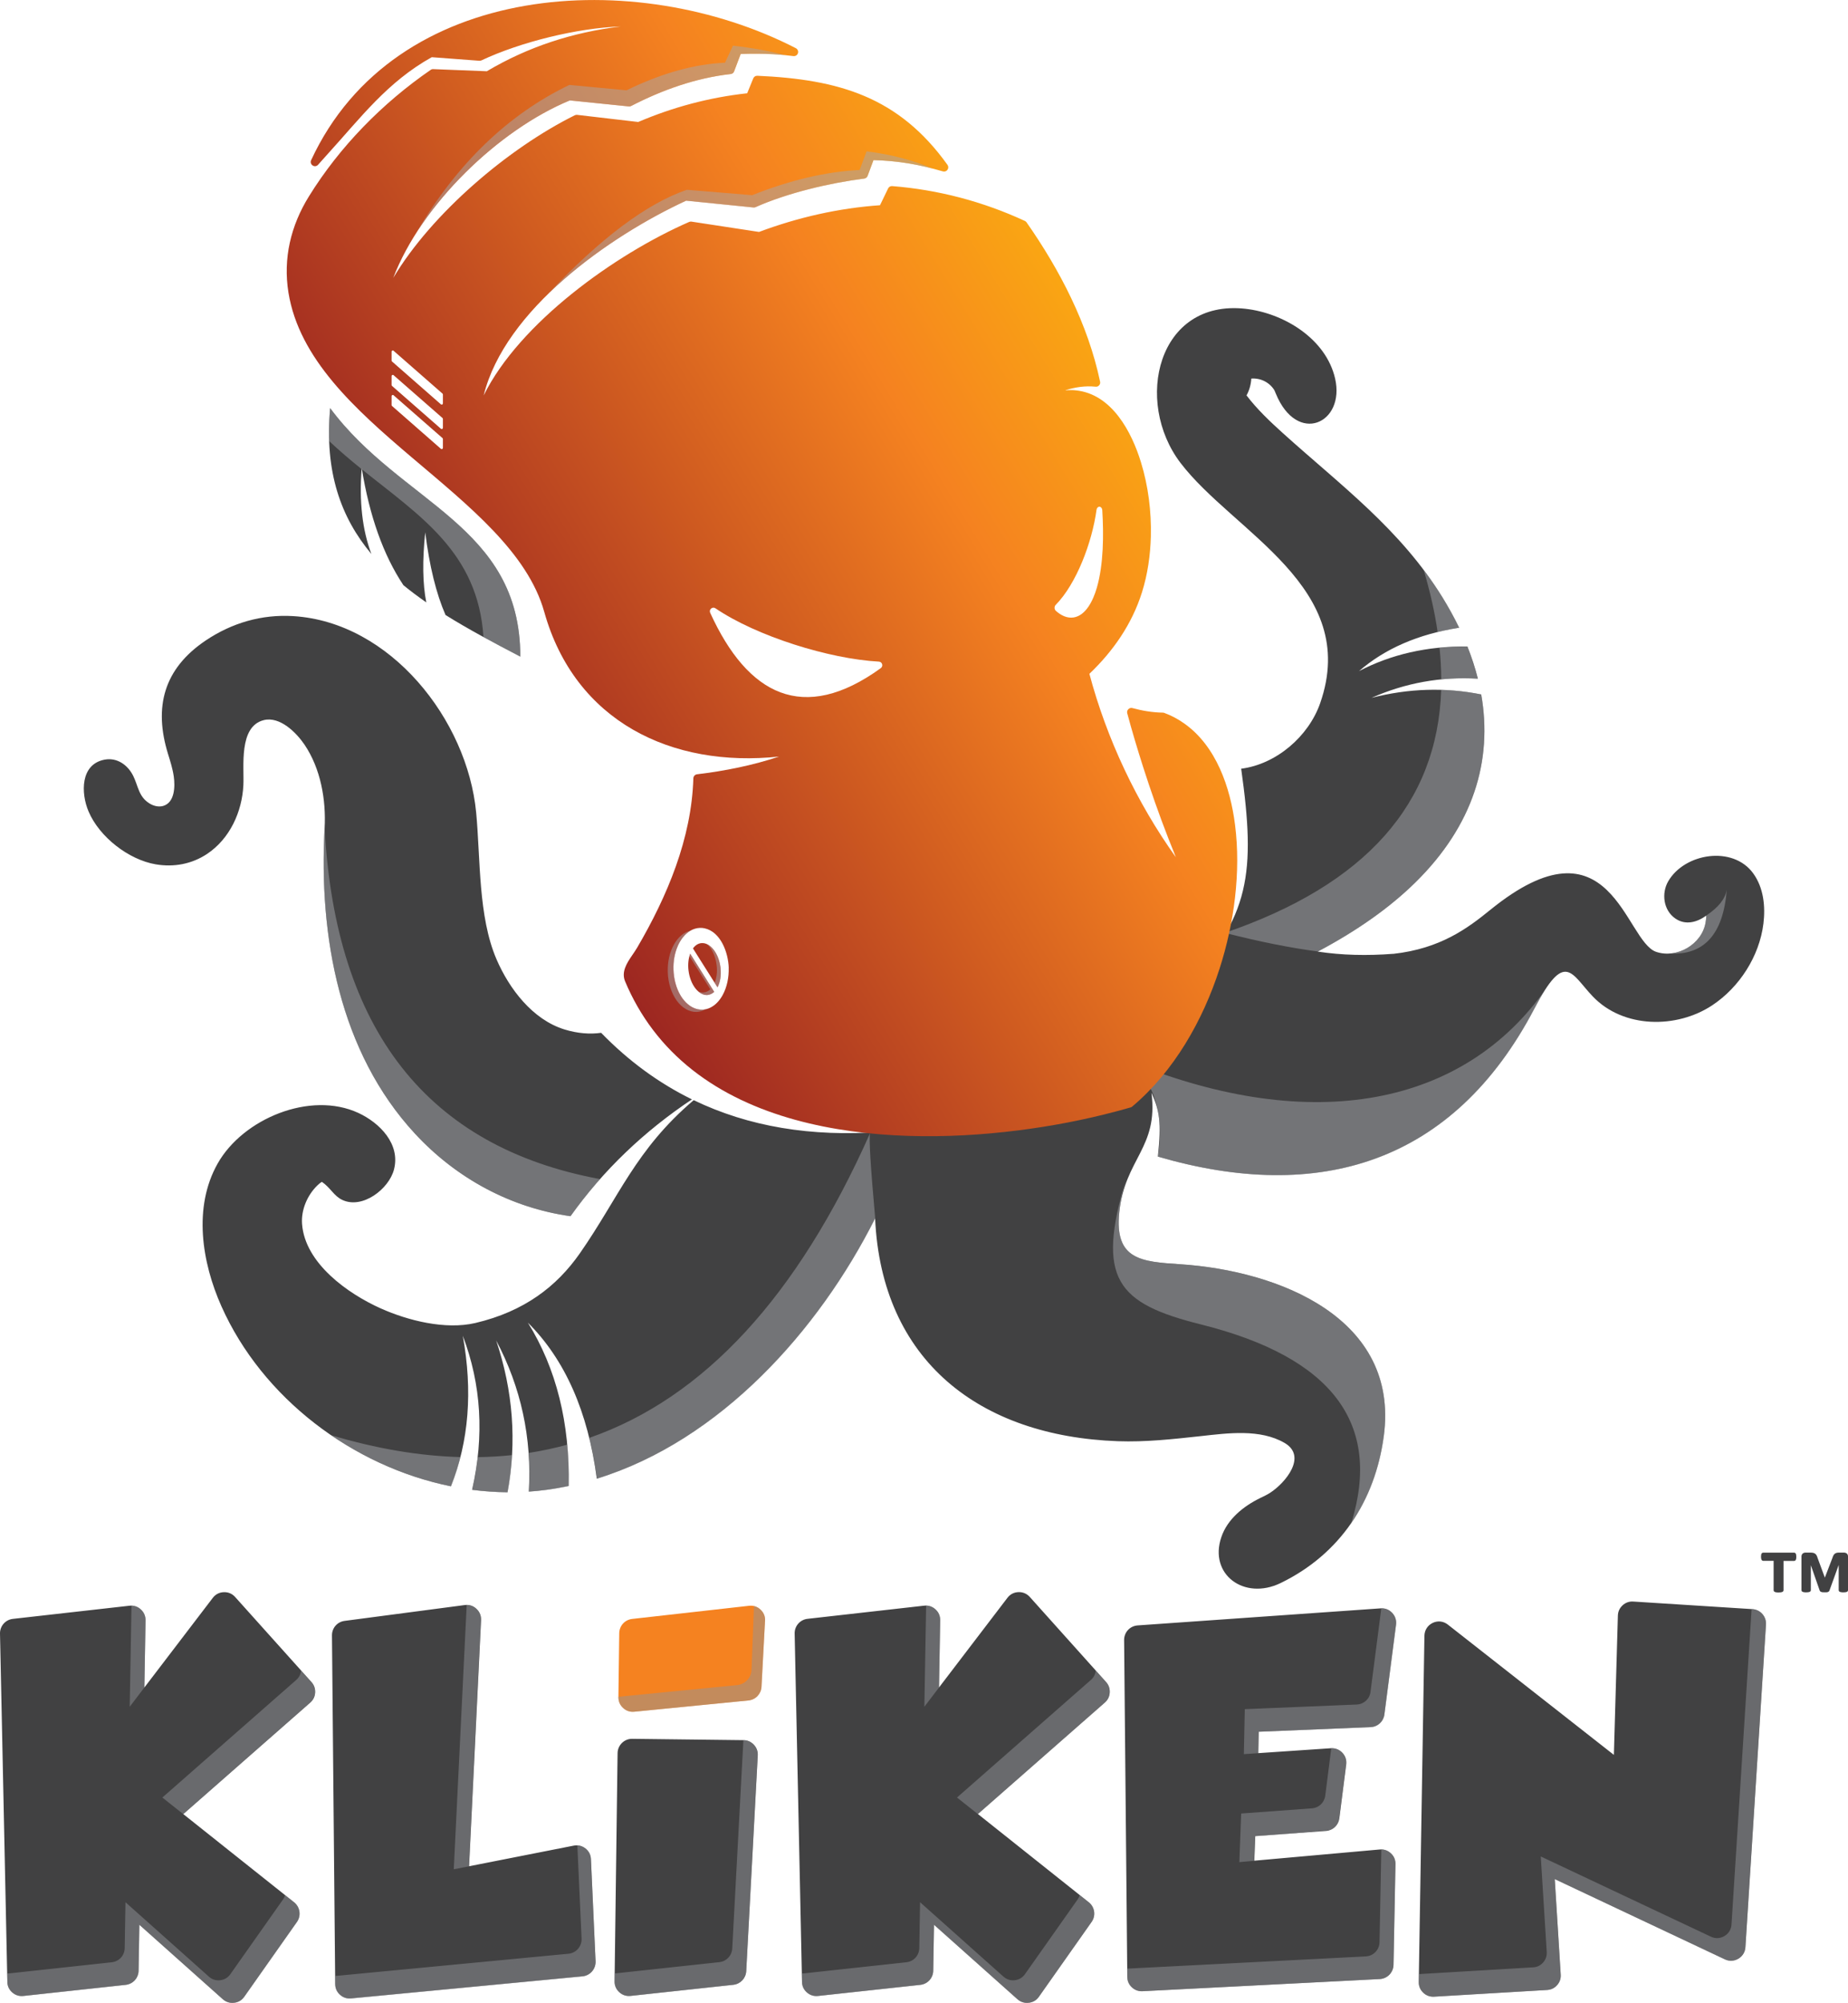<?xml version="1.0" encoding="UTF-8"?>
<svg xmlns="http://www.w3.org/2000/svg" xmlns:xlink="http://www.w3.org/1999/xlink" viewBox="0 0 331.67 359.25">
  <defs>
    <style>.cls-1{fill:url(#GradientFill_1);}.cls-1,.cls-2,.cls-3,.cls-4,.cls-5{fill-rule:evenodd;}.cls-2{fill:#a7a9ac;}.cls-2,.cls-4{mix-blend-mode:multiply;opacity:.5;}.cls-6{isolation:isolate;}.cls-3{fill:#414142;}.cls-4{fill:#939598;}.cls-5{fill:#f58220;}</style>
    <linearGradient id="GradientFill_1" x1="233.18" y1="45.68" x2="87.04" y2="134.92" gradientUnits="userSpaceOnUse">
      <stop offset="0" stop-color="#ffcb05"></stop>
      <stop offset=".44" stop-color="#f58220"></stop>
      <stop offset="1" stop-color="#9d2721"></stop>
    </linearGradient>
  </defs>
  <g class="cls-6">
    <g id="logo_name">
      <g>
        <path class="cls-3" d="M327.51,282.98l1.38-3.59c.04-.14,.09-.27,.16-.4,.06-.11,.13-.21,.23-.29,.09-.08,.21-.14,.33-.17,.13-.04,.26-.05,.39-.05h.94c.1,0,.21,.01,.3,.05,.09,.03,.18,.08,.25,.15,.06,.07,.11,.15,.14,.23,.03,.09,.04,.19,.04,.29v6.01c0,.07-.02,.14-.06,.2-.05,.06-.12,.1-.19,.13-.07,.02-.16,.04-.24,.05-.11,.01-.23,.02-.34,.02s-.23,0-.34-.02c-.08-.01-.16-.02-.24-.05-.07-.02-.14-.07-.19-.12-.05-.06-.07-.13-.07-.21v-4.51l-1.65,4.56c-.02,.07-.06,.14-.12,.19-.06,.05-.12,.09-.2,.11-.08,.02-.16,.04-.25,.04-.11,0-.21,0-.32,0s-.22,0-.33-.01c-.08,0-.17-.02-.25-.05-.06-.02-.13-.06-.19-.1-.05-.05-.09-.11-.11-.18l-1.58-4.52v4.47c0,.07-.02,.14-.06,.2-.05,.06-.12,.1-.2,.13-.08,.02-.16,.04-.24,.05-.11,.01-.23,.02-.34,.02s-.23,0-.34-.02c-.08-.01-.16-.02-.24-.05-.07-.02-.14-.06-.2-.13-.04-.06-.06-.13-.06-.2v-6.01c0-.2,.05-.39,.2-.53,.14-.13,.32-.19,.51-.19h.91c.15,0,.31,.01,.46,.04,.13,.03,.26,.08,.37,.16,.11,.08,.2,.18,.26,.3,.07,.13,.13,.26,.16,.4l1.33,3.6h0Zm-9.16-3.02h-1.9c-.08,0-.15-.03-.2-.07-.05-.05-.09-.11-.12-.17-.02-.07-.04-.14-.05-.21-.01-.09-.02-.19-.02-.28s0-.19,.02-.29c0-.07,.02-.15,.05-.22,.02-.06,.06-.12,.12-.17,.06-.04,.13-.06,.2-.06h5.55c.07,0,.13,.02,.19,.06,.06,.04,.1,.1,.13,.17,.03,.07,.04,.15,.05,.22,.01,.1,.02,.19,.02,.29s0,.19-.02,.28c0,.07-.02,.15-.05,.22-.03,.07-.06,.13-.12,.17-.06,.05-.13,.07-.2,.07h-1.9v5.26c0,.08-.03,.15-.08,.21-.05,.06-.12,.09-.2,.12-.08,.02-.16,.04-.25,.05-.12,.01-.24,.02-.36,.02s-.24,0-.36-.02c-.08-.01-.17-.02-.25-.05-.07-.02-.14-.06-.2-.12-.05-.06-.08-.13-.08-.21v-5.26Z"></path>
        <g>
          <path class="cls-5" d="M137.3,290.74l-.63,11.81c-.07,1.29-1.06,2.32-2.34,2.45l-20.49,2.02c-.76,.08-1.45-.15-2.01-.68-.57-.52-.85-1.18-.84-1.95l.15-11.46c.02-1.32,1-2.4,2.31-2.55l20.98-2.36c.79-.09,1.5,.15,2.07,.69,.58,.54,.86,1.24,.81,2.03Z"></path>
          <path class="cls-3" d="M289.65,314.77l.72-24.99c.02-.73,.31-1.35,.85-1.85,.54-.49,1.19-.72,1.92-.67l21.38,1.36c1.43,.09,2.52,1.33,2.43,2.76l-3.69,57.87c-.06,.88-.51,1.62-1.27,2.07-.76,.45-1.63,.49-2.43,.11l-30.52-14.39,1.07,17.13c.05,.72-.17,1.35-.65,1.89-.48,.54-1.08,.83-1.8,.87l-20.28,1.2c-.75,.04-1.41-.2-1.95-.72-.54-.52-.81-1.17-.8-1.92l1.02-62.09c.02-1.01,.57-1.87,1.48-2.31,.92-.44,1.93-.32,2.72,.3l29.8,23.37h0Zm-256.77,10.6l19.9,15.83c1.08,.86,1.3,2.41,.51,3.53l-9.45,13.41c-.44,.63-1.07,1-1.83,1.08-.76,.09-1.45-.13-2.03-.64l-14.97-13.35-.14,8.24c-.02,1.32-1.01,2.4-2.32,2.54l-18.35,1.99c-.75,.08-1.43-.13-2-.63-.57-.5-.87-1.14-.88-1.9l-.06-2.73c-.4-19.15-.81-38.3-1.21-57.45l-.05-2.28c-.03-1.35,.97-2.49,2.31-2.64l20.92-2.36c.77-.09,1.47,.14,2.04,.66,.57,.52,.86,1.2,.85,1.97l-.21,12.04,12.28-16.08c.49-.64,1.16-.99,1.97-1.02,.8-.03,1.5,.26,2.04,.86l13.7,15.26c.48,.54,.7,1.17,.66,1.89-.04,.72-.34,1.32-.88,1.8l-22.78,19.99h0Zm51.3,9.37l18.78-3.7c.77-.15,1.49,.02,2.11,.5,.62,.49,.96,1.15,.99,1.93l.83,18.3c.06,1.39-.97,2.58-2.35,2.71l-41.53,3.96c-.75,.07-1.43-.15-1.99-.66-.56-.5-.85-1.15-.86-1.91l-.58-62.54c-.01-1.32,.95-2.43,2.26-2.6l21.56-2.84c.79-.11,1.52,.12,2.1,.67,.59,.54,.87,1.24,.84,2.04l-2.15,44.13h0Zm47.43,21.26l-18.43,1.99c-.77,.08-1.46-.14-2.03-.66-.57-.52-.86-1.19-.85-1.96l.54-40.92c.02-1.43,1.2-2.59,2.63-2.57l19.96,.24c.74,0,1.37,.29,1.87,.82,.5,.54,.74,1.18,.7,1.92l-2.07,38.69c-.07,1.28-1.04,2.31-2.32,2.45h0Zm43.9-30.63l19.9,15.83c1.08,.86,1.3,2.41,.5,3.53l-9.45,13.41c-.44,.63-1.07,1-1.83,1.08-.76,.09-1.45-.13-2.03-.64l-14.97-13.35-.14,8.24c-.02,1.32-1.01,2.4-2.32,2.54l-18.35,1.99c-.75,.08-1.43-.13-2-.63-.57-.5-.87-1.14-.88-1.9l-1.32-62.47c-.03-1.35,.97-2.49,2.31-2.64l20.92-2.36c.77-.09,1.47,.14,2.04,.66,.58,.52,.86,1.2,.85,1.97l-.21,12.04,12.28-16.08c.49-.64,1.16-.99,1.97-1.02,.8-.03,1.5,.27,2.04,.86l13.69,15.26c.48,.54,.7,1.17,.66,1.89-.04,.72-.34,1.32-.88,1.8l-22.78,19.99h0Zm50.4-14.75l-.08,3.83,13.02-.88c.8-.05,1.51,.23,2.07,.81,.55,.59,.79,1.31,.69,2.11l-1.23,9.64c-.16,1.24-1.14,2.18-2.39,2.27l-12.7,.93-.17,4.41,22.5-2.01c.76-.07,1.45,.17,2.01,.69,.56,.52,.84,1.18,.82,1.95l-.35,18.05c-.03,1.37-1.1,2.48-2.47,2.55l-42.57,2.18c-.74,.04-1.38-.2-1.92-.7-.54-.5-.81-1.14-.82-1.87l-.57-60.42c-.01-1.38,1.04-2.52,2.42-2.62l43.61-3.06c.81-.06,1.52,.22,2.08,.81,.55,.59,.79,1.32,.69,2.12l-2.09,16.11c-.17,1.27-1.2,2.21-2.47,2.26l-20.09,.83Z"></path>
          <path class="cls-4" d="M314.36,288.61h.15c1.43,.1,2.52,1.34,2.43,2.77l-3.69,57.87c-.06,.88-.51,1.62-1.27,2.07-.76,.45-1.63,.49-2.43,.11l-30.52-14.39,1.07,17.13c.05,.72-.17,1.35-.65,1.89-.48,.54-1.08,.83-1.8,.87l-20.28,1.2c-.75,.04-1.41-.2-1.95-.72-.54-.52-.81-1.17-.8-1.92l.02-1.42c.08,0,.15,0,.23,0l20.29-1.2c.71-.04,1.32-.33,1.79-.87,.48-.54,.69-1.17,.65-1.89l-1.07-17.13,30.53,14.39c.8,.38,1.66,.34,2.43-.11,.76-.45,1.22-1.19,1.27-2.07l3.61-56.57h0Zm-88.53,25.84l.08-3.83,12.29-.51,7.8-.32c1.28-.05,2.31-1,2.47-2.26l2.09-16.11c.1-.8-.13-1.53-.69-2.12-.53-.56-1.2-.84-1.96-.81l-1.94,14.98c-.16,1.27-1.2,2.21-2.47,2.26l-20.09,.83-.08,3.83-.09,4.24,2.6-.18h0Zm-88.53-23.71l-.63,11.81c-.07,1.29-1.06,2.32-2.34,2.45l-20.49,2.02c-.76,.08-1.45-.15-2.01-.68-.57-.52-.85-1.18-.84-1.95v-.05l21.28-2.09c1.43-.14,2.55-1.29,2.61-2.73l.44-11.46c.44,.1,.84,.32,1.18,.65,.58,.54,.86,1.24,.81,2.03h0Zm-86.14,49.18l1.63,1.29c1.08,.86,1.3,2.41,.51,3.53l-9.45,13.41c-.44,.63-1.07,1-1.83,1.08-.76,.09-1.45-.13-2.03-.64l-14.97-13.35-.14,8.24c-.02,1.32-1.01,2.4-2.32,2.54l-18.35,1.99c-.75,.08-1.43-.13-2-.63-.57-.5-.87-1.14-.88-1.9l-.03-1.52c.13,0,.27,0,.41-.01l18.35-1.99c1.31-.14,2.3-1.22,2.32-2.54l.14-8.23,14.97,13.35c.57,.51,1.26,.73,2.03,.64,.76-.09,1.39-.46,1.83-1.09l9.45-13.4c.17-.24,.29-.5,.37-.76h0Zm-27.57-51.93c.63,.01,1.19,.24,1.68,.68,.57,.52,.86,1.2,.85,1.97l-.21,12.04-2.63,3.45,.32-18.13h0Zm30.44,11.65l1.85,2.06c.48,.54,.7,1.17,.66,1.89-.04,.72-.34,1.32-.88,1.8l-22.78,19.99-3.74-2.97,24.02-21.08c.51-.45,.81-1.02,.87-1.69h0Zm49.59,31.37c.52,.03,1.01,.21,1.44,.55,.62,.48,.96,1.14,.99,1.93l.83,18.3c.06,1.39-.97,2.58-2.35,2.71l-41.53,3.96c-.75,.07-1.43-.15-1.99-.66-.56-.5-.85-1.15-.86-1.91v-1.49c.11,0,.23,0,.35-.01l41.53-3.96c1.38-.13,2.41-1.32,2.35-2.71l-.76-16.72h0Zm-19.86-43.12l-2.32,47.39,2.73-.53,2.15-44.13c.04-.8-.25-1.5-.84-2.04-.49-.46-1.08-.69-1.73-.69h0Zm47.84,68.12l-18.43,1.99c-.77,.08-1.46-.14-2.03-.66-.57-.52-.86-1.19-.85-1.96l.02-1.43c.12,0,.24,0,.36-.02l18.43-1.99c1.28-.14,2.25-1.16,2.32-2.45l2-37.36h0c.74,0,1.37,.29,1.87,.82,.5,.54,.74,1.18,.7,1.92l-2.07,38.69c-.07,1.28-1.04,2.31-2.32,2.45h0Zm62.18-16.09l1.63,1.29c1.08,.86,1.3,2.41,.5,3.53l-9.45,13.41c-.44,.63-1.07,1-1.83,1.08-.76,.09-1.45-.13-2.03-.64l-14.97-13.35-.14,8.24c-.02,1.32-1.01,2.4-2.32,2.54l-18.35,1.99c-.75,.08-1.43-.13-2-.63-.57-.5-.87-1.14-.88-1.9l-.03-1.52c.13,0,.27,0,.41-.01l18.35-1.99c1.31-.14,2.3-1.22,2.32-2.54l.14-8.23,14.97,13.35c.58,.51,1.27,.73,2.03,.64,.76-.09,1.39-.46,1.83-1.09l9.45-13.4c.17-.24,.29-.5,.37-.76h0Zm-27.57-51.93c.63,.01,1.2,.24,1.68,.68,.58,.52,.86,1.2,.85,1.97l-.21,12.04-2.63,3.45,.32-18.13h0Zm30.44,11.65l1.85,2.06c.48,.54,.7,1.17,.66,1.89-.04,.72-.34,1.32-.88,1.8l-22.78,19.99-3.74-2.97,24.02-21.08c.52-.45,.81-1.02,.87-1.69h0Zm42.29,13.93c.75-.02,1.43,.26,1.96,.82,.55,.59,.79,1.31,.69,2.11l-1.23,9.64c-.13,.99-.78,1.79-1.68,2.12l-6.34,.57-7.07,.52-.17,4.41-2.67,.24,.33-8.72,12.7-.93c1.25-.09,2.23-1.03,2.39-2.27l1.08-8.5h0Zm8.97,18.16l-.32,16.63c-.02,1.37-1.1,2.48-2.47,2.55l-42.57,2.18c-.08,0-.17,0-.25,0v1.49c.02,.74,.3,1.37,.83,1.87,.53,.5,1.18,.74,1.92,.7l42.57-2.18c1.37-.07,2.44-1.18,2.47-2.55l.35-18.05c.02-.77-.27-1.43-.82-1.95-.49-.45-1.06-.69-1.7-.7Z"></path>
        </g>
      </g>
    </g>
    <g id="mascot">
      <g>
        <path class="cls-3" d="M250.03,171.08c-4.66,.36-9.2,.26-13.53-.4,7.11-3.77,12.94-7.9,17.52-12.4,10.4-10.22,13.91-21.88,11.82-33.72-6.46-1.3-13.03-1.1-19.69,.61,6.1-2.69,12.46-3.83,19.09-3.44-.48-1.92-1.11-3.85-1.88-5.78-7.22-.06-13.71,1.42-19.46,4.43,4.67-4.05,10.66-6.64,17.98-7.79-.87-1.79-1.85-3.58-2.95-5.37-7.57-12.27-18.21-20.09-28.63-29.48-2.29-2.06-4.7-4.34-6.58-6.82,.51-.92,.8-1.97,.86-3.02,1.65-.12,3.24,.65,4.14,2.09,.09,.19,.17,.4,.25,.59,3.82,9.35,12.49,5.36,10.65-2.68-1.64-7.16-9.23-11.76-16.14-12.52-15.72-1.72-20.03,16.61-11.6,27.66,9.51,12.45,32.32,22.28,25.06,43.08-2.08,5.97-7.87,10.95-14.18,11.76,2.63,18.7,1.61,26.67-10.29,39.13,9.96-12.06,4.53-18.03,4.72-31.11-8.99,28.83-29.65,44.28-81.82,43.84h-.08c20.33,9.84,46.41,8.17,65.37,1.85-31.11,13.31-56.5,15.22-76.16,5.74-10.43,8.86-13.43,17.44-20.43,27.47-4.13,5.91-9.95,10.43-18.77,12.5-5.35,1.25-12.05-.42-16.97-2.62-5.88-2.63-13.61-8.09-14.12-15.16-.18-2.52,.94-5.14,2.74-6.89,.16-.16,.53-.49,.82-.65,1.58,1.08,2.14,2.54,3.68,3.25,3.61,1.68,8.35-1.96,9.26-5.46,1.19-4.57-2.55-8.36-6.37-10.14-8.66-4.02-20.75,1.04-25.28,9.07-4.43,7.85-2.83,17.73,.68,25.6,7.33,16.44,23.52,28.71,41.19,32.29,3.22-8.08,3.93-17.08,2.13-27,3.32,8.72,3.88,17.93,1.67,27.63,2.11,.27,4.24,.42,6.36,.44,1.68-9.09,1-18.17-2.04-27.23,4.46,8.42,6.42,17.46,5.86,27.11,1.06-.07,2.12-.18,3.18-.32,1.34-.18,2.66-.42,3.97-.69,.23-11.29-2.21-21.06-7.32-29.3,6.67,6.65,10.79,15.98,12.37,27.99,22.13-6.81,39.83-26.57,49.95-46.69,1.16,25.54,18.75,39.07,43.56,39.97,5.01,.18,9.98-.38,14.95-.92,4.81-.53,10.6-1.32,14.98,1.23,4.09,2.38,.21,7.12-2.59,8.94-.55,.36-1.19,.65-1.78,.94-2.99,1.46-5.88,3.76-6.98,7.01-2.29,6.73,4.14,11.4,10.64,8.24,10.66-5.17,16.94-14.69,18.51-26.33,2.87-21.21-18.86-29.68-36.48-30.85-7.04-.46-11.85-.79-10.99-9.27,.99-9.69,7.06-11.56,5.78-21.5,1.42,3.18,1.82,5.25,1.15,11.46,28.84,8.42,53,1.29,67.59-26.58,5.51-10.53,6.58-6.21,10.47-2.14,5.48,5.74,15.04,5.82,21.44,1.58,4.89-3.24,8.46-8.81,9.18-14.64,.38-3.08,.04-6.44-1.83-9.02-3.64-5.03-12.32-3.65-15.26,1.43-1.25,2.17-.85,5.19,1.27,6.66,1.84,1.28,3.92,.68,5.57-.52,0,.42-.07,.85-.13,1.25-.65,3.9-5.14,6.51-8.86,5.26-5.65-1.89-8.05-25.15-29.76-7.55-4.1,3.33-8.97,6.97-17.45,7.91h0Zm-142.14,14.17h0c4.9,5.04,10.34,9.02,16.3,11.94l.19-.13c-8.8,5.84-16.13,12.87-21.99,21.08-10.61-1.48-20.42-6.72-27.88-14.77-13.59-14.65-17.31-35.49-16.25-54.83,.28-5.1-.71-10.69-3.61-14.98-1.46-2.15-4.41-5.13-7.33-4.39-4.52,1.15-3.48,8.36-3.64,11.64-.23,4.8-2.43,9.63-6.51,12.35-2.75,1.83-5.98,2.42-9.22,1.87-4.88-.83-10.11-4.91-12.05-9.47-1.41-3.29-1.49-8.51,2.89-9.31,2.25-.41,4.15,.97,5.12,2.92,.92,1.86,.96,3.76,2.97,4.97,.72,.43,1.6,.65,2.42,.41,2.09-.62,2.13-3.53,1.89-5.25-.19-1.37-.62-2.73-1.03-4.05-2.62-8.48-.74-15.33,6.76-20.37,4.69-3.15,10.05-4.72,15.71-4.37,17.44,1.06,31.25,18.61,32.83,35.24,.79,8.37,.34,18.63,3.65,26.31,2.28,5.3,6.48,10.83,12.21,12.59,2.35,.72,4.54,.88,6.58,.6Z"></path>
        <path class="cls-2" d="M258.68,121.85c2.15-.21,4.34-.25,6.55-.12-.48-1.92-1.11-3.85-1.88-5.77-1.7-.01-3.36,.06-4.99,.22,.2,1.94,.3,3.83,.31,5.68h0Zm-22.16,48.82c7.1-3.76,12.93-7.89,17.5-12.39,10.4-10.22,13.92-21.88,11.82-33.72-2.38-.48-4.77-.76-7.18-.83-.67,20.44-13.61,34.97-38.83,43.59,6.22,1.59,11.78,2.7,16.69,3.34h0Zm-34.42,40.77c-5.41,17.98-1.66,22.35,13.49,26.13,23.49,5.88,32.47,17.75,26.93,35.63,3.1-4.48,5.06-9.76,5.84-15.58,2.87-21.21-18.86-29.68-36.48-30.85-7.04-.46-11.85-.79-10.99-9.27,.21-2.07,.65-4.08,1.21-6.07h0Zm-94.41,.05c-30.98-5.75-47.46-26.74-49.43-62.95-1.07,19.35,2.66,40.18,16.25,54.83,7.47,8.05,17.28,13.29,27.88,14.77,1.65-2.31,3.42-4.53,5.3-6.65h0Zm-26.74,55.11c.68-1.71,1.25-3.46,1.7-5.25-7.36-.2-15.1-1.5-23.22-3.93,6.5,4.44,13.87,7.62,21.52,9.18h0Zm24.82-8.7c20.57-7.16,37.37-25.37,50.39-54.65-.23,.83,.08,5.93,.92,15.29-10.12,20.13-27.82,39.89-49.95,46.69-.34-2.57-.79-5.01-1.36-7.33h0Zm-10.88,2.7c.16,2.28,.18,4.6,.04,6.95,1.06-.07,2.12-.18,3.18-.32,1.34-.18,2.66-.41,3.97-.69,.05-2.55-.03-5.02-.25-7.42-2.27,.62-4.58,1.12-6.94,1.48h0Zm-9.13,.76c-.22,1.94-.56,3.89-1.01,5.87,2.11,.28,4.24,.42,6.36,.44,.41-2.23,.68-4.46,.81-6.68-2.03,.22-4.08,.34-6.17,.37h0Zm224.14-101.7c-.29,1.59-1.51,3.11-3.66,4.55,0,.42-.07,.85-.13,1.25-.52,3.11-3.46,5.39-6.52,5.57,6.23,.36,9.67-3.43,10.32-11.37h0Zm-32.31,17.49c-.64,.95-1.35,2.18-2.17,3.73-14.59,27.87-38.75,35-67.59,26.58,1.2-7.44-.68-13.08-4.78-16.94,32.48,13.13,59.75,7.92,74.54-13.37h0Zm-19.56-63.79c1.24-.3,2.53-.56,3.86-.77-.87-1.79-1.85-3.58-2.95-5.37-1.08-1.76-2.23-3.42-3.43-5.01,1.15,3.87,1.99,7.58,2.51,11.15Z"></path>
        <path class="cls-1" d="M191.23,70.02c.63-.07,1.26-.08,1.89,0,6.44,.67,9.99,7.46,11.66,12.91,1.31,4.26,1.88,8.85,1.77,13.29-.09,3.39-.58,6.8-1.6,10.04-1.78,5.66-5.16,10.53-9.43,14.6h0c3.11,11.67,8.49,23.08,15.52,32.9-.47-1.15-.93-2.3-1.38-3.46-1.64-4.21-3.14-8.49-4.52-12.8-1.01-3.17-1.97-6.36-2.83-9.57-.07-.27,0-.54,.2-.73,.2-.2,.46-.27,.73-.2,1.78,.49,3.62,.79,5.47,.82,.09,0,.17,.02,.25,.05,1.28,.47,2.48,1.11,3.59,1.9,5.74,4.06,8.26,11.46,9.11,18.17,1.08,8.5-.16,17.68-2.78,25.81-2.98,9.26-8.17,18.42-15.69,24.74-.08,.07-.17,.11-.27,.14-.75,.22-1.51,.43-2.26,.63-.09,.03-.19,.05-.28,.07-5.77,1.54-11.65,2.66-17.57,3.41-6.55,.83-13.18,1.21-19.78,1-13.39-.43-27.97-3.36-38.73-11.81-5.4-4.24-9.46-9.59-12.11-15.91-.7-1.68,.29-3.24,1.21-4.59,.33-.49,.67-.97,.97-1.48,5.38-9.19,9.75-19.55,10.07-30.34,.01-.38,.29-.69,.67-.73,4.99-.6,9.95-1.59,14.72-3.18-19.3,2.06-36.64-6.31-42.15-25.95-5.97-21.24-42.06-33.51-45.91-57.27-.99-6.12,.42-12.01,3.67-17.25,5.53-8.94,13.21-16.75,21.86-22.7,.14-.1,.29-.14,.46-.13l9.61,.38c7.47-4.42,15.42-6.98,24.02-8.03h0c-7.83,.28-17.98,2.79-24.98,6.08-.12,.06-.24,.08-.38,.07l-8.54-.64c-7.98,4.45-12.72,10.82-18.71,17.4-.57,.63-1.13,1.26-1.69,1.89-.25,.29-.67,.34-.98,.13-.32-.21-.43-.61-.27-.95C70.85-3.63,114.25-6.06,142.83,8.64c.33,.17,.49,.55,.38,.9-.11,.35-.45,.57-.82,.52-1.21-.16-2.42-.27-3.63-.34-1.94-.11-3.88-.1-5.82-.04l-1.18,3.12c-.1,.27-.33,.45-.62,.48-6.26,.71-12.28,2.85-17.86,5.73-.14,.07-.27,.1-.42,.08l-10.59-1.08c-12.76,5.27-26.66,18.67-31.69,31.83,6.95-11.61,20.66-23.25,32.57-29.16,.14-.07,.27-.09,.42-.08l10.97,1.28c6.26-2.67,12.79-4.41,19.56-5.15l1.09-2.67c.12-.3,.41-.48,.73-.47,14.61,.65,25.36,3.75,34.13,15.98,.19,.27,.19,.61,0,.88-.19,.27-.51,.38-.83,.29-4.22-1.23-8.03-1.91-12.45-2.02l-1.05,2.82c-.1,.27-.33,.45-.61,.49-6.13,.77-13.78,2.57-19.5,5.12-.13,.06-.25,.08-.38,.06l-12.08-1.22c-13.86,6.4-32.56,19.61-36.34,34.93h0c6.42-12.99,23.56-25.3,36.87-31.11,.14-.06,.27-.08,.42-.06l12.13,1.85c6.97-2.61,14.28-4.27,21.71-4.79l1.45-3c.14-.29,.42-.45,.74-.43,8.25,.65,16.3,2.77,23.81,6.25,.13,.06,.22,.14,.3,.25,5.98,8.54,11.04,18.31,13.2,28.58,.05,.25-.01,.48-.18,.66-.17,.19-.39,.27-.64,.24-1.82-.19-3.63,.08-5.36,.62h0Zm6.6,21.47c-.02-.33-.23-.58-.49-.6-.26-.02-.49,.21-.54,.54-.8,5.88-3.61,13.29-7.34,17.08-.13,.13-.19,.31-.19,.52,0,.21,.08,.38,.21,.51,.93,.85,2.05,1.39,3.21,1.21,2.18-.35,3.49-2.99,4.17-5.35,1.21-4.18,1.24-9.52,.97-13.9h0Zm-69.42,17.62c-.25-.17-.56-.15-.78,.04-.23,.19-.29,.5-.17,.76,6.71,14.73,16.69,20.01,30.62,9.93,.23-.17,.32-.44,.24-.71-.08-.27-.31-.45-.59-.46-8.88-.48-21.92-4.54-29.32-9.56h0Zm-1.42,69.35c.44-.04,.85-.24,1.19-.56l-4.31-6.84c-.31,.84-.43,1.88-.3,3,.31,2.57,1.84,4.54,3.43,4.41h0Zm1.78-1.36c.48-.9,.7-2.16,.54-3.54-.3-2.56-1.84-4.54-3.42-4.4-.6,.05-1.12,.4-1.52,.95l4.41,6.99h0Zm2.02-3.49c-.08-2.75-1.44-6.48-4.35-7.11-.27-.06-.55-.08-.83-.07-.59,.02-1.17,.2-1.68,.49-1.03,.59-1.78,1.62-2.27,2.71-.59,1.33-.84,2.83-.79,4.28,.05,1.64,.47,3.34,1.32,4.73,.7,1.12,1.73,2.1,3.02,2.38,.27,.06,.55,.08,.83,.08,.51-.02,1.02-.15,1.47-.38,.93-.46,1.66-1.29,2.17-2.21,.81-1.46,1.15-3.23,1.1-4.9h0ZM70.64,62.91c-.06-.06-.15-.07-.23-.03-.08,.04-.13,.11-.13,.19v1.6c0,.07,.03,.12,.07,.16l8.78,7.69c.06,.06,.15,.07,.23,.03,.08-.03,.13-.11,.13-.19v-1.6c0-.07-.03-.12-.07-.16l-8.79-7.69h0Zm0,7.98c-.06-.06-.15-.07-.23-.03-.08,.04-.13,.11-.13,.19v1.6c0,.07,.03,.12,.07,.16l8.78,7.69c.06,.06,.15,.07,.23,.03,.08-.03,.13-.11,.13-.19v-1.6c0-.06-.03-.12-.07-.16l-8.79-7.69h0Zm0-3.6c-.06-.06-.15-.07-.23-.03-.08,.04-.13,.11-.13,.19v1.6c0,.06,.03,.12,.07,.16l8.78,7.69c.06,.06,.15,.07,.23,.04,.08-.04,.13-.11,.13-.2v-1.6c0-.06-.03-.12-.07-.16l-8.79-7.69Z"></path>
        <path class="cls-3" d="M66.65,99.35c-1.63-4.32-2.21-9.44-1.73-15.39,1.39,8.6,3.88,15.6,7.48,21,1.3,1.07,2.68,2.09,4.11,3.09-.66-3.32-.72-7.51-.19-12.57,.75,6.06,1.97,11,3.64,14.83,4.15,2.59,8.7,5,13.42,7.46,0-23.6-21.38-27.41-34.13-44.57-1.04,11.47,1.95,19.66,7.4,26.16Z"></path>
        <path class="cls-2" d="M64.95,84.18c10.39,8.36,20.83,14.87,21.82,30.07,2.15,1.18,4.36,2.34,6.61,3.51,0-23.6-21.38-27.41-34.13-44.57-.19,2.08-.24,4.05-.18,5.92,1.9,1.79,3.87,3.45,5.83,5.03,0-.06,0-.12,.01-.18,.01,.08,.02,.15,.04,.22h0Zm60.38,93.65c.51,.44,1.08,.67,1.66,.63,.44-.04,.85-.24,1.19-.56l-4.31-6.84c-.05,.14-.1,.28-.14,.43l3.76,5.96c-.34,.32-.74,.52-1.19,.56-.33,.03-.65-.04-.97-.17h0Zm.72,3.27c.21-.01,.41-.03,.61-.08h.04s-.03,0-.03,0c-.51,.29-1.07,.46-1.65,.48-2.74,.08-5.06-3.13-5.17-7.18-.11-3.73,1.68-6.86,4.1-7.41-1.88,1.08-3.16,3.83-3.07,7,.12,4.05,2.43,7.27,5.17,7.18h0Zm2.21-4.83c.36-.86,.51-1.97,.36-3.16-.19-1.63-.88-3.02-1.76-3.78,1.2,.54,2.21,2.2,2.46,4.23,.16,1.37-.06,2.63-.54,3.53l-.52-.82h0ZM102.25,18.01l10.59,1.08c.15,.02,.29-.01,.42-.08,5.58-2.88,11.59-5.02,17.86-5.73,.29-.03,.52-.21,.62-.48l1.18-3.12c1.94-.06,3.88-.06,5.82,.04,.72,.04,1.44,.1,2.16,.17-2.79-.74-5.91-1.31-9.35-1.7l-1.43,3.06c-5.53,.24-11.42,1.89-17.68,4.95l-10.25-.97c-11.01,5.3-20.15,14.1-27.4,26.39,6.57-10.19,17.36-19.44,27.45-23.6h0Zm20.88,17.99c-7.95,3.67-17.5,9.59-24.91,16.85,9.47-10.06,17.82-16.33,25.06-18.81l11.71,.97c6.87-2.72,13.3-4.23,19.29-4.52l1.25-3.34c4.24,.51,8.2,1.54,11.89,3.1-3.54-.92-6.88-1.43-10.67-1.52l-1.05,2.82c-.1,.27-.33,.45-.61,.49-6.13,.77-13.78,2.57-19.5,5.12-.13,.06-.25,.08-.38,.06l-12.08-1.22Z"></path>
      </g>
    </g>
  </g>
</svg>
